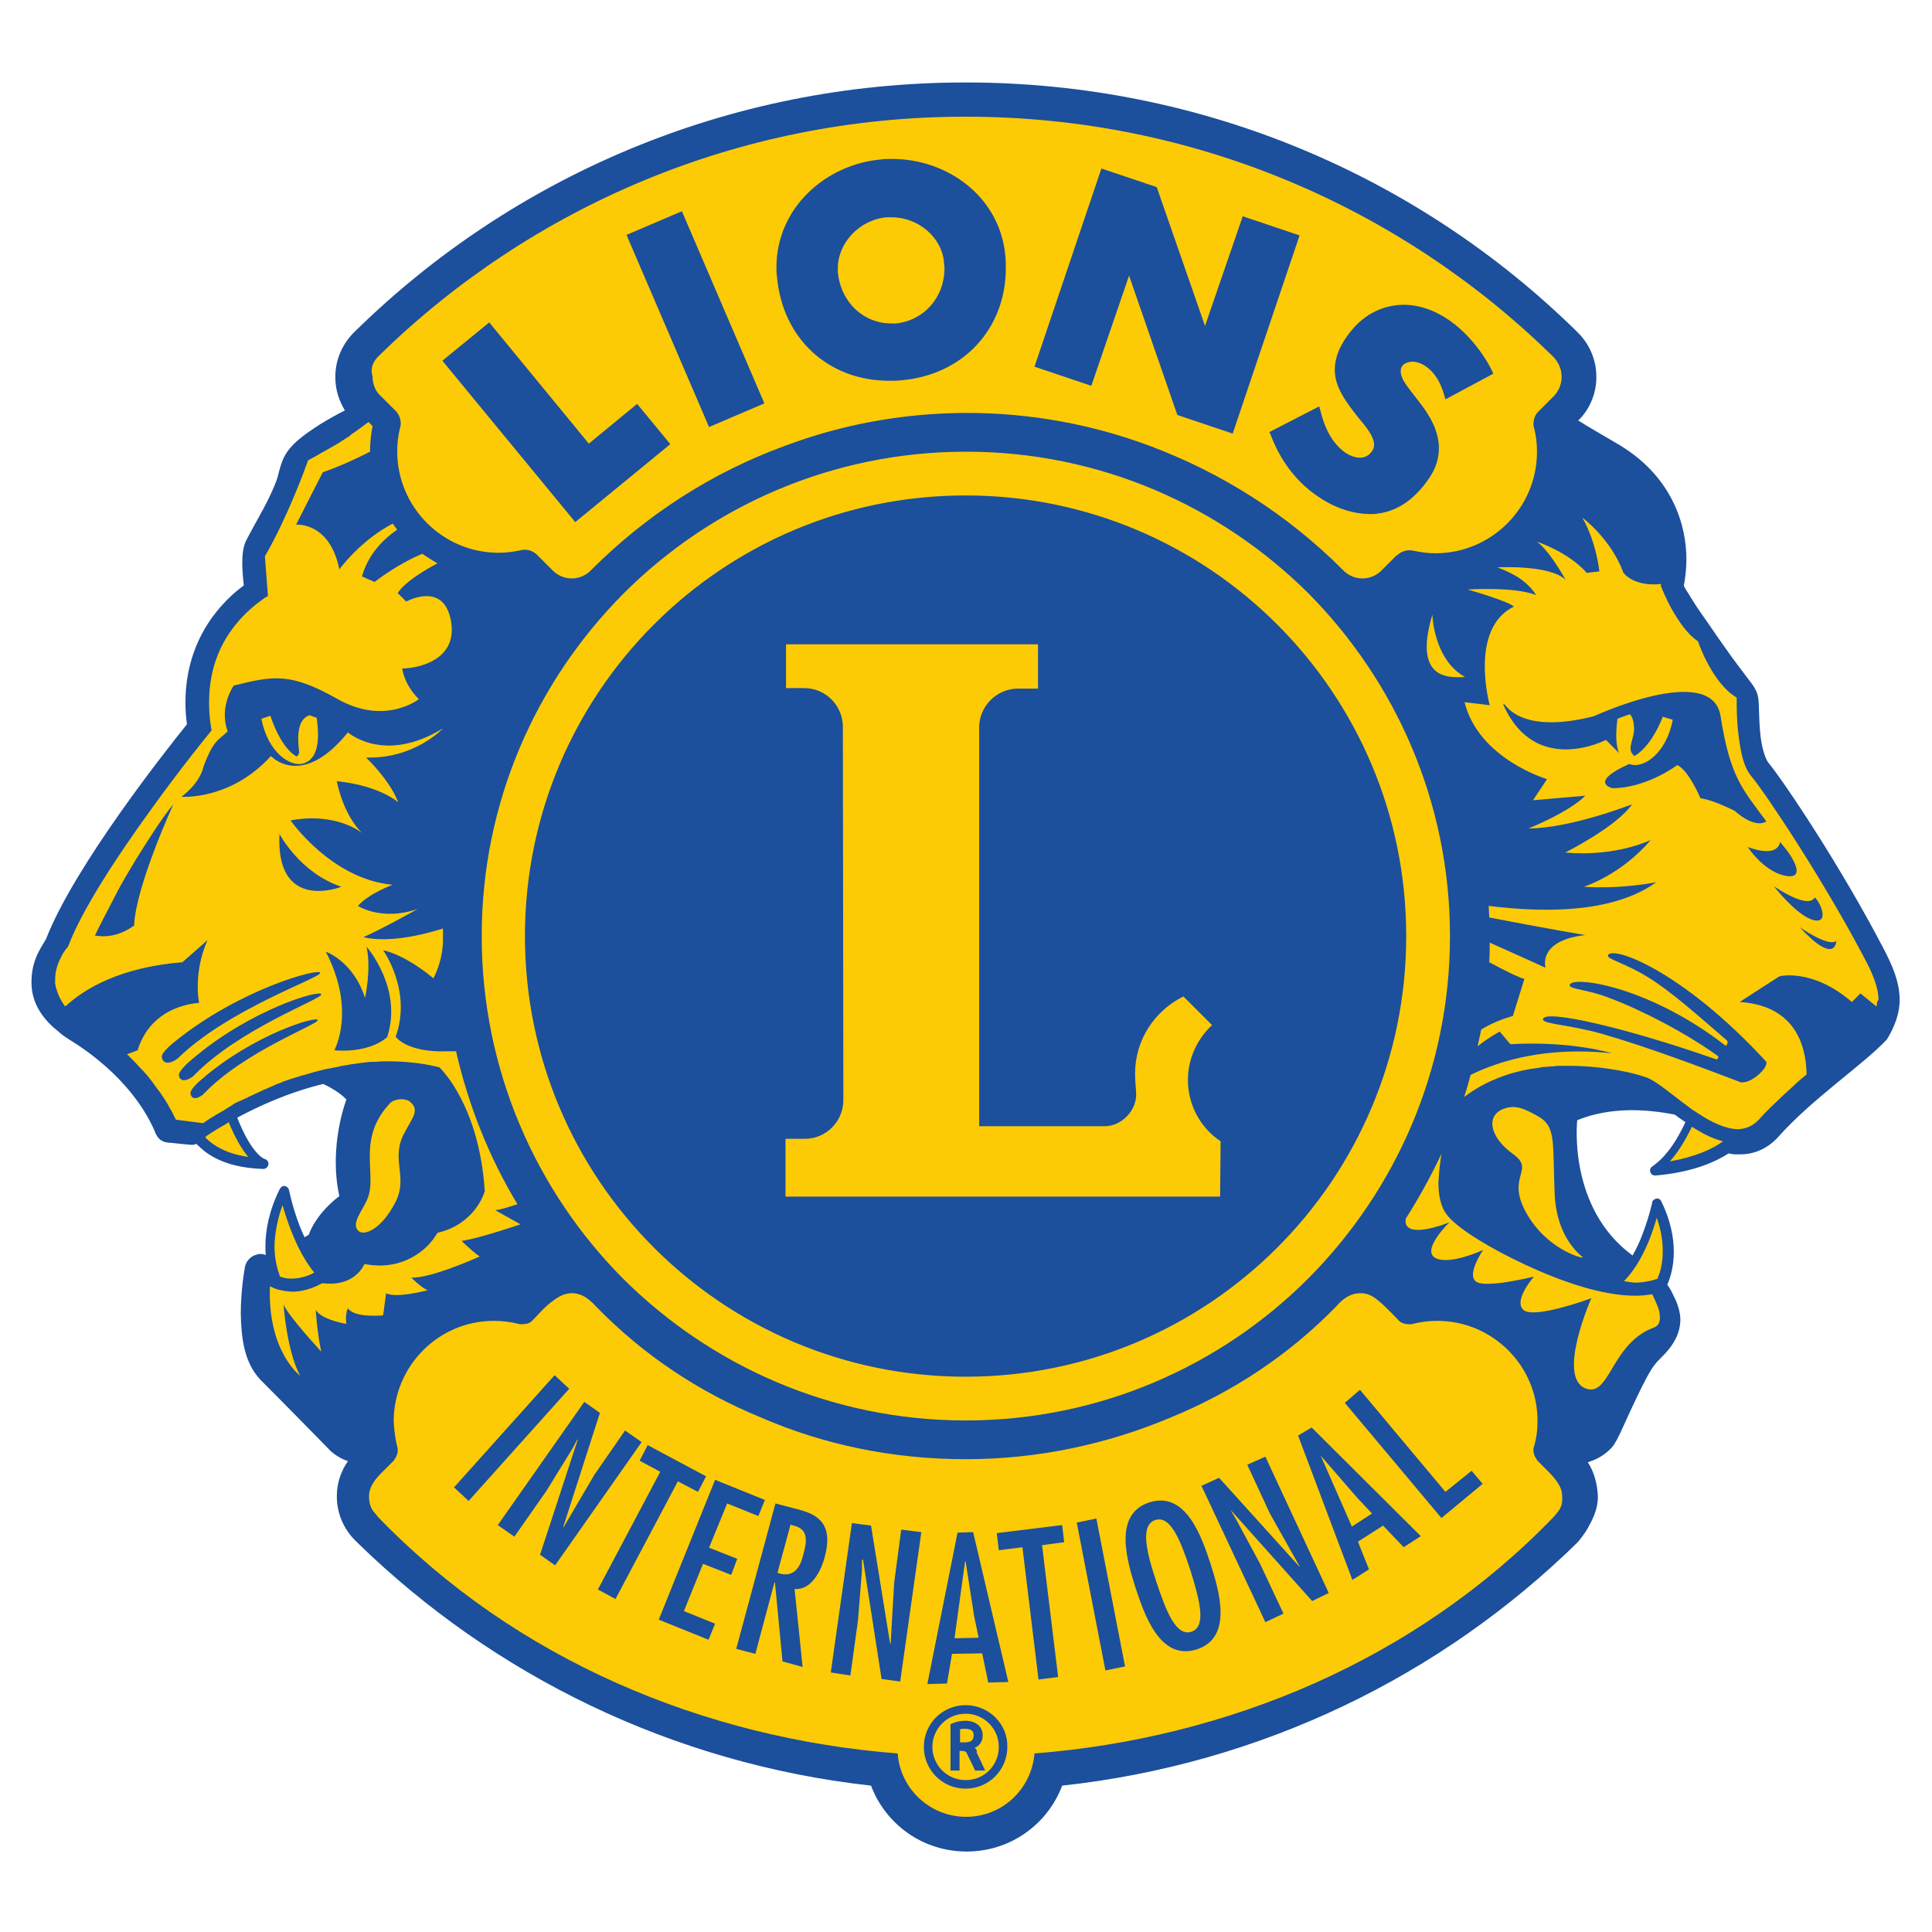 <?xml version="1.0" encoding="utf-8"?>
<!-- Generator: Adobe Illustrator 26.5.0, SVG Export Plug-In . SVG Version: 6.00 Build 0)  -->
<svg version="1.1"
	 id="svg2" xmlns:cc="http://creativecommons.org/ns#" xmlns:dc="http://purl.org/dc/elements/1.1/" xmlns:svg="http://www.w3.org/2000/svg" xmlns:rdf="http://www.w3.org/1999/02/22-rdf-syntax-ns#"
	 xmlns="http://www.w3.org/2000/svg" xmlns:xlink="http://www.w3.org/1999/xlink" x="0px" y="0px" viewBox="0 0 512 512"
	 style="enable-background:new 0 0 512 512;" xml:space="preserve">
<style type="text/css">
	.st0{clip-path:url(#SVGID_00000093178283280876217590000013519750279565995926_);}
	.st1{fill:#FCCB06;}
	.st2{fill:#1C4F9C;}
</style>
<g id="g10" transform="matrix(1.333,0,0,-1.333,0,510.141)">
	<g id="g12">
		<g>
			<defs>
				<rect id="SVGID_1_" x="-61.4" y="-45.9" width="506.8" height="472.9"/>
			</defs>
			<clipPath id="SVGID_00000128476312177517519320000017331146233741246638_">
				<use xlink:href="#SVGID_1_"  style="overflow:visible;"/>
			</clipPath>
			<g id="g14" style="clip-path:url(#SVGID_00000128476312177517519320000017331146233741246638_);">
				<g id="g20" transform="translate(404.224,184.078)">
					<path id="path22" class="st1" d="M-27.5-0.2c0,3-1.1,5.9-2.7,9.1l-0.4,0.8l0,0l0,0l0,0l-0.4,0.8c-8.3,15.7-19.2,32.1-22.4,35.9
						l0,0.1l0,0.1c-0.7,1.2-1.4,3.4-1.7,6c-0.3,2.8-0.2,5.5-0.4,7c-0.2,1.3-0.8,2.1-1.8,3.5c-0.9,1.3-2.1,2.7-3.3,4.4
						c-1.8,2.5-3.6,5.1-5.1,7.3c-0.7,1.1-1.4,2-1.9,2.7c-0.5,0.8-0.8,1.1-0.9,1.3c-0.7,1.2-1.3,2.1-1.6,2.7c0,0.1-0.1,0.2-0.1,0.3
						l-0.1,0.3l0.1,0.3c0.2,1.1,0.5,2.8,0.5,5c0,0.1,0,0.1,0,0.1c0,0,0,0.1,0,0.2c0,6.1-2.5,15.8-13.7,22.2c-2.7,1.6-5.2,3-7.4,4.4
						l-1,0.6l0.8,0.8c2.1,2,3.3,4.9,3.3,7.9c0,0,0,0,0,0.1l0,0v0c0,3.2-1.3,6.1-3.5,8.2l-0.4,0.4c-31,30.2-73.5,49-120.4,49l0,0
						c-0.1,0-0.1,0-0.1,0l-0.1,0h0c-46.9,0-89.5-18.7-120.6-49.1l-0.1-0.1c-2.3-2.2-3.6-5.1-3.6-8.3v-0.1l0-0.2
						c0-2.1,0.7-4.2,1.8-5.9l0.5-0.9l-0.9-0.5c-1.4-0.7-3.2-1.7-4.9-2.8c-2.9-1.9-5.7-3.9-6.8-6.3c-0.9-2.2-0.9-3.1-1.7-5.2
						c-0.7-1.9-2-4.3-3.1-6.4c-1.2-2.2-2.3-4-2.7-5c-0.5-1.2-0.6-2.6-0.6-4c0-1.6,0.2-3.2,0.3-4.3l0.1-0.5l-0.5-0.3
						c-3.5-2.6-11.2-9.7-11.2-22.6c0-1.3,0.1-2.7,0.3-4.2l0-0.4l-0.2-0.3c-4.2-5.2-22.2-28-27.7-42.1c-0.3-0.8-1-1.6-1.6-3
						c-0.6-1.3-1.2-3-1.3-5.2V3.8c0-0.1,0-0.2,0-0.2c0-2.7,0.9-5.5,3.9-8.4l1.1-1l0.2-0.2c0.2-0.1,0.2-0.2,0.5-0.4
						c0.3-0.2,0.7-0.5,1.4-0.9c4.2-2.6,12.9-8.8,17.2-18.5l0,0l0,0c0-0.1,0.1-0.2,0.1-0.3c0.2-0.4,0.2-0.5,0.6-0.9
						c0.4-0.2,0.2-0.1,0.4-0.2c0.4-0.1,0.7-0.1,1.2-0.2c1.4-0.2,3.4-0.3,3.9-0.4l0.2,0c0.2,0,0.4,0.1,0.6,0.2l0.6,0.2l0.4-0.5
						c0.2-0.2,0.3-0.3,0.4-0.5c2-2,5.7-4,12.1-4.2h0c0,0,0.1,0,0.1,0l0,0c0,0,0,0.1,0,0.1l-1,0.6c-1.1,0.9-3,3-5,8.2l-0.3,0.8
						l0.7,0.4c4.2,2.3,10.3,5,17.3,6.8l0.3,0.1l0.3-0.1c1.9-1,3.8-2,4.9-3.4l0.4-0.4l-0.2-0.5c0,0-0.5-1.3-1-3.4
						c-0.5-2.2-1-5.2-1-8.6c0-2.1,0.2-4.3,0.7-6.6l0.1-0.6l-0.5-0.4c0,0-0.2-0.2-0.7-0.5c-0.4-0.3-1-0.8-1.6-1.5
						c-1.3-1.3-2.7-3.1-3.5-5.2l-0.1-0.3l-0.3-0.2c-0.3-0.2-0.6-0.3-0.8-0.5l-0.9-0.5l-0.4,0.9c-0.4,0.8-0.7,1.6-1,2.4
						c-1.2,3.1-1.9,5.8-2.1,6.8l0,0l-0.1,0.4c0,0,0,0-0.1,0c0,0,0,0,0,0c-2.1-4.3-2.8-8-2.8-11v0c0-0.6,0-1.1,0.1-1.6l0.1-1.5
						l-1.4,0.5c-0.2,0.1-0.5,0.1-0.7,0.1h0c-0.1,0-0.3,0-0.5,0c-0.7-0.1-1.2-0.7-1.4-1.1c-0.3-0.5-0.3-0.7-0.3-0.8l0,0l0,0l0,0l0,0
						c0,0,0,0,0,0c0,0,0-0.1,0-0.1c0-0.1-0.1-0.3-0.1-0.5c-0.1-0.5-0.2-1.1-0.3-1.9c-0.2-1.6-0.4-3.9-0.4-6.2
						c0.1-4.3,0.5-9.2,3.6-12.5c4.8-4.8,13.3-13.6,13.9-14.1l0,0l0.1-0.1c0.1-0.1,1.2-1.1,3.2-1.9l1.1-0.4l-0.7-1
						c-1.3-1.8-2-4.1-2-6.4c0-0.1,0,0,0,0h0l0-0.1c0-3.2,1.3-6.1,3.5-8.2l0.4-0.4c26.7-26.1,62.1-43.6,101.4-47.9l0.6-0.1l0.2-0.5
						c2.8-7.3,9.8-12.5,18.1-12.5c8.3,0,15.3,5.2,18.1,12.5l0.2,0.5l0.6,0.1c39.5,4.2,75.1,21.8,102,48.1l0.1,0.1c0,0,0.9,1,1.8,2.6
						c0.9,1.6,1.8,3.5,1.9,5.7c0,0.1,0,0.1,0,0.1c0,2.3-0.7,4.5-1.9,6.3l-0.7,1L-89-91c2.2,0.7,3.7,1.9,4.5,2.9
						c0.3,0.3,0.4,0.6,0.7,1.1c0.9,1.7,2.2,4.8,3.6,7.9c1.4,3.1,3,6.1,4,7.3c1.2,1.6,4.7,4,4.8,8.1c0,0.2,0,0.3,0,0.4
						c-0.1,1.6-0.8,3.2-1.4,4.5c-0.3,0.6-0.6,1.2-0.8,1.6c-0.1,0.1-0.1,0.2-0.2,0.3l-0.2,0.4l0.2,0.4c0.5,1.3,1.2,3.3,1.2,6.1l0,0
						c0,2.7-0.6,5.9-2.4,9.7c0,0,0,0,0,0l0,0c0,0,0,0,0,0l0,0c0,0,0,0,0,0c0,0,0-0.1,0-0.1c0-0.1,0-0.2-0.1-0.4
						c-0.1-0.3-0.2-0.8-0.3-1.4c-0.3-1.2-0.8-2.7-1.4-4.4c-0.5-1.4-1.2-3-2-4.4l-0.5-0.9l-0.8,0.6C-90.8-43.9-91.9-31.6-92-26.3
						c0,1.6,0.1,2.6,0.1,2.6l0.1,0.6l0.5,0.2c3.8,1.5,7.6,2.1,11.3,2.1c3.1,0,6-0.4,8.6-0.9l0.2,0L-71-22c0.4-0.3,0.9-0.7,1.3-1
						c0.2-0.2,0.5-0.3,0.7-0.5l0.6-0.4l-0.3-0.7c-1.4-2.9-2.7-4.9-3.8-6.3c-0.9-1.1-1.7-1.8-2.3-2.2c-0.3-0.2-0.5-0.3-0.7-0.4
						c-0.1,0-0.1-0.1-0.2-0.1l-0.1,0c0,0,0,0,0,0h-0.1l0.1,0c0,0,0,0,0.1,0c0,0,0,0,0,0c6.6,0.6,11.1,2.3,14,4.3l0.3,0.2l0.4-0.1
						c0.4-0.1,0.8-0.2,1.2-0.2c0.3,0,0.5,0,0.8,0c0.1,0,0.1,0,0.1,0l0,0c2.4,0,4.9,1,6.8,3.1c6.8,7.7,17.4,14.8,21.7,19.5
						c1.6,1.7,2.4,3.7,2.6,5.8h0L-27.5-0.2z"/>
				</g>
				<g id="g24" transform="translate(147.566,78.603)">
					<path id="path26" class="st2" d="M-8.8,7.5l1.6,3.1l-11.6,6.2l-1.6-3.1l4.1-2.2l-12.4-23.4l3.5-1.9l12.4,23.4L-8.8,7.5z
						 M-2.2-9L-1-5.8l-5.6,2.2L-3,5.2l6.2-2.5l1.3,3.2l-9.9,4l-11.2-27.8l9.9-4l1.3,3.2l-6.2,2.5l3.8,9.4L-2.2-9z M12.1-5.1
						C11.4-8,9.9-9.6,7-8.6l2.6,9.6l0.6-0.2C13.2,0.1,12.9-2.3,12.1-5.1 M11.2,4L6.6,5.2l-7.8-28.9l3.8-1l3.8,14.2l0.1,0L8-26.2
						l4-1.1l-1.6,15.5c3.3-0.3,5.3,3.6,6,6.4C18.4,1.9,14,3.2,11.2,4 M30.2-10.6l-0.7-12l-0.1-0.1L25.6,0.8l-3.8,0.5l-4.2-29.7
						l3.9-0.6l1.5,10.9l0.8,10l0,2L24-5.9l3.7-23.8l3.7-0.5l4.2,29.7L31.6,0L30.2-10.6z M-75,105.7c-2.3,7.3-7.8,9.2-7.8,9.2
						c6.1-11.7,1.7-19.6,1.7-19.6s6.5-0.8,10.5,2.6c3.2,9.7-4.1,18-4.1,18C-73.7,111.4-75,105.7-75,105.7 M-23.3,19.7l-6.1-8.8
						l-6.1-10.4l-0.1,0l7.3,22.7l-3.1,2.2L-48.6,0.9l3.3-2.3l6.3,9l5.3,8.6l0.9,1.7l0.1,0L-40.2-5l3-2.1L-20,17.4L-23.3,19.7z
						 M-37.3,30.7l-20-22.3l2.9-2.7l20,22.3L-37.3,30.7z M172.1,114.1c-0.1-0.7,3.5-1.5,8-4.3c4.4-2.7,9.7-7.4,15.6-12.5
						c0.5-0.4-0.1-1.2-0.2-1.1c-15.7,12.2-31.1,14-31,12c0.1-0.8,3.6-0.8,7.9-2.5c6.4-2.4,15.1-6.9,21.5-11.5
						c0.4-0.3-0.1-0.8-0.3-0.7c-18.2,6.4-34.6,10.1-34.4,7.9c0.1-0.9,5.2-1,11.6-2.8c8.8-2.5,20.2-6.8,27.8-9.7
						c0.2,0.1,1.3-0.3,3.5,1.6c1.8,1.6,1.5,2.5,1.5,2.5C186.6,111.5,172.5,116.3,172.1,114.1 M44.1-42.3h-0.8v2.6
						c0.3,0.1,0.6,0.1,1,0.1c1.3,0,1.7-0.5,1.7-1.3C46-41.9,45.5-42.3,44.1-42.3 M46.2-43.4c0.9,0.4,1.6,1.2,1.6,2.5
						c0,1.7-1.3,2.9-3.5,2.9c-0.9,0-1.8-0.2-2.7-0.6l-0.2-0.1v-9.2h1.8v3.9l0.5,0c0.6,0,0.9-0.2,1.1-0.8l1.5-3.1h2l-1.7,3.6
						C46.7-43.9,46.5-43.6,46.2-43.4 M66.5,1.4L72.2-28l3.9,0.8L70.4,2.2L66.5,1.4z M115,14.7l7.2-8.3l3-3.2l-4-2.6L115,14.7
						L115,14.7z M110.5,18.7l10.8-28.7l3.3,2.1l-2.2,5.5l5,3.2l4.1-4.3l3.4,2.2l-21.7,21.6L110.5,18.7z M-92,138.3
						c-0.8-15.7,12.3-10.5,12.3-10.5C-88,130.6-92,138.3-92,138.3 M89.3-20.3c-3-1-5,3.9-7,10c-2,6-3.2,11.2-0.2,12.2
						c3,1,5-3.9,7-10C91-14.2,92.3-19.3,89.3-20.3 M80.9,5.4c-7.3-2.4-4.3-11.9-2.7-17c1.7-5.1,4.8-14.6,12.2-12.2
						c7.3,2.4,4.3,11.9,2.7,17C91.4-1.7,88.3,7.8,80.9,5.4 M44.4-49.8c-3.6,0-6.6,2.9-6.6,6.6c0,3.6,2.9,6.6,6.6,6.6
						c3.6,0,6.6-2.9,6.6-6.6C51-46.9,48.1-49.8,44.4-49.8 M44.4-34.9c-4.6,0-8.3-3.7-8.3-8.3c0-4.6,3.7-8.3,8.3-8.3
						c4.6,0,8.3,3.7,8.3,8.3C52.8-38.6,49-34.9,44.4-34.9 M63.6,0.9L50.6-0.7L51-4.1l4.7,0.6l3.2-26.3l3.9,0.5L59.6-3.1L64-2.5
						L63.6,0.9z M47-21.5l-4.8-0.1l2.1,15.3l0.1,0l1.7-10.9L47-21.5z M42.8-0.6l-6-30.1l3.9,0.1l1,5.9l6,0.1l1.2-5.8l4,0.1l-7,29.8
						L42.8-0.6z M139.8,7.5l-17,20.3l-3-2.6L139,2.3l8.2,6.8l-2.2,2.6L139.8,7.5z M-109.5,93.4c0,0-2.6-2.1-2.5-3.1
						c0.3-1.8,2.4-0.6,2.9-0.1c9.1,9.4,25.6,15.3,25.4,16.2C-83.7,107.5-97.9,103.4-109.5,93.4 M95,66.2H8.6v11.5h3.9
						c4.2,0,7.6,3.5,7.6,7.7l-0.1,74.2c0,4.2-3.4,7.7-7.7,7.7H8.7v8.7h50.1v-8.8l-4,0c-4.2,0-7.7-3.5-7.7-7.7l0-79.3h25
						c3.4,0,6.5,3.3,6.2,6.8c-0.1,1.1-0.2,2.6-0.2,3.7c0,6.6,3.8,12.4,9.6,15.3l5.7-5.7c-2.9-2.7-4.8-6.6-4.8-10.9
						c0-5.1,2.6-9.6,6.5-12.2L95,66.2z M44.4,205.6c-48.4,0-87.6-39.2-87.6-87.6s39.2-87.6,87.6-87.6c48.4,0,87.6,39.2,87.6,87.6
						S92.8,205.6,44.4,205.6 M225.6,104.6L225.6,104.6c0-0.2-0.1-0.4-0.1-0.6l-3.2,2.6l-1.7-1.7c-7.9,6.8-14.4,5.1-14.4,5.1
						l-7.9-5.1c10.7-0.7,13.2-8.2,13.3-14.4c0,0,0,0,0,0c-0.8-0.7-1.6-1.3-2.3-2c-0.1-0.1-0.2-0.1-0.2-0.2c-0.7-0.6-1.4-1.3-2.2-2
						c-0.1-0.1-0.1-0.1-0.2-0.2c-0.7-0.7-1.4-1.3-2.1-2c-0.1-0.1-0.3-0.3-0.4-0.4c-0.7-0.7-1.4-1.4-2-2.1c-1.3-1.4-2.6-1.9-4.2-2
						c-2.3,0-5.2,1.3-7.9,3.1c-0.6,0.4-1.3,0.8-1.9,1.3c-3.3,2.4-6.1,4.9-8.2,5.8c-2.3,0.9-8.1,2.3-15.1,2.4c-0.4,0-0.9,0-1.3,0
						c-0.2,0-0.4,0-0.6,0c-0.2,0-0.5,0-0.7,0c-0.3,0-0.6,0-0.9-0.1c-0.2,0-0.3,0-0.5,0c-0.3,0-0.7-0.1-1-0.1c-0.1,0-0.2,0-0.3,0
						c-0.4,0-0.8-0.1-1.2-0.2c-0.1,0-0.1,0-0.2,0c-0.4-0.1-0.8-0.1-1.3-0.2c0,0-0.1,0-0.1,0c-4.6-0.8-9.2-2.5-13.3-5.6
						c0.5,1.4,0.9,2.9,1.3,4.4c5.7,2.8,15.1,5.7,28.1,4.3c0,0-8,2.5-20.2,1.8l-2.1,2.5c0,0-2-1-4.4-2.9c0.2,1.1,0.5,2.2,0.7,3.3
						c3,1.9,6.3,2.7,6.3,2.7l2.3,7.4c-0.7,0.1-3.3,1.3-7,3.3c0.1,1.3,0.1,2.6,0.1,3.9c5.1-2.3,9.4-4.2,11.1-5c0,0-1.7,5.4,7.9,6.5
						c0,0-8.9,1.5-19.1,3.5c0,0.8-0.1,1.5-0.1,2.3c12.8-1.6,25.4-1,33.3,4.7c0,0-6.8-1.4-14.4-0.9c0,0,7.4,2.3,13.3,9.3
						c0,0-6.8-3.4-17-2.5c0,0,10.2,5.1,13.3,9.6c0,0-12.2-4.8-20.6-4.8c0,0,7.9,3.1,11.3,6.5l-10.4-0.9l2.8,4.2
						c0,0-13.6,4-16.4,15.3l5-0.6c0,0-4.2,15.2,4.8,19.6c-1.1,1.1-9.2,3.4-9.2,3.4s9.3,0.6,13.6-1.1c0,0-0.8,1.5-2.8,3
						s-4.9,2.5-4.9,2.5s10.5,0.6,13.6-2.5c0,0-3.1,5.7-5.7,7.6c0,0,6.2-2,9.9-6.2l2.5,0.3c0,0-0.6,5.9-3.4,10.7c0,0,5.7-4.2,8.2-11
						c0,0,2-2.8,7.5-2.2l-0.1-0.4l0.2-0.4c0,0,0.8-2.1,2.1-4.4c1.3-2.2,2.9-4.7,5.1-6.2c0.3-0.8,0.9-2.5,2-4.5
						c1.3-2.4,3.1-5.1,5.7-6.7V165c0-1.4,0-4.4,0.4-7.3c0.4-3,0.9-6,2.5-7.9c2.7-3.2,14.2-20.4,22.5-36.2c1.8-3.3,2.8-6.1,2.8-8.3
						C225.6,105,225.6,104.8,225.6,104.6 M184.4,73.2c1.3,1.4,2.8,3.6,4.4,6.9c2-1.3,4.1-2.4,6.2-2.9
						C192.8,75.6,189.4,74.1,184.4,73.2 M167.1,54.1c-0.2-0.2-7.3,1.7-11.3,9c-4,7.3,2,8.3-2.6,11.6c-4.6,3.3-5.5,7.7-1.7,9
						c2,0.7,3.6,0.3,7-1.7c3.3-2,2.6-5.3,3-14.9C161.8,57.4,167.3,54.2,167.1,54.1 M177.5,46.5c1.2,0,2.3,0.1,3.4,0.3
						c0.3-0.6,0.8-1.6,1.3-3c0.8-3.2-0.6-3.5-1.4-3.8c-8.1-3.3-8.4-13.9-13.2-11.9c-5.7,2.3,1.2,17.9,1.2,17.9s-11-4.1-13.4-2.4
						c-2.3,1.8,2,6.7,2,6.7s-9.6-2.4-11.5-1c-2,1.4,1.4,6.3,1.4,6.3s-6.6-3.1-9.5-1.6c-2.9,1.6,2.8,7.1,2.8,7.1s-6.3-2.6-8.2-1
						c-0.5,0.4-0.6,1-0.5,1.7c2.6,4.1,5,8.4,7.1,12.9c0,0,0,0,0-0.1c-0.1-0.4-0.1-0.8-0.2-1.3h0c-0.2-1.4-0.3-2.8-0.4-4.2
						c0-2.6,0.4-5.1,2-6.9c2.3-2.6,8.3-6.3,15.4-9.6C162.9,49.3,171,46.5,177.5,46.5 M181.8,62c0.9-2.5,1.2-4.7,1.2-6.6
						c0-2.2-0.4-4-0.9-5.1c-0.1-0.1-0.1-0.3-0.1-0.4l-0.9-0.3c-1-0.3-2.6-0.5-3.4-0.5c-0.8,0-1.7,0.2-2.4,0.3
						C178.9,53.1,180.9,58.7,181.8,62 M162.2,3.6c-0.2-0.3-0.7-0.9-0.9-1.1c-27.4-28.4-64.8-44-103.2-47
						c-0.6-7.1-6.4-12.6-13.6-12.6c-7.2,0-13.1,5.6-13.6,12.6C-7.6-41.5-45-25.9-72.4,2.5c-0.2,0.2-0.6,0.8-0.9,1.1
						c-0.7,0.9-0.9,1.9-0.9,3.1c0,1.9,1.4,3.5,2.5,4.6c1.1,1.1,2.4,2.4,2.4,2.4s0.5,0.7,0.7,1.3c0.2,0.7,0.1,1.3,0,1.5
						c-0.4,1.6-0.6,3.3-0.7,5c0,11,8.9,20,19.9,20c1.7,0,3.4-0.2,4.9-0.6c0.3-0.1,0.6-0.1,1.5,0c1,0.2,1.3,0.7,1.6,1
						c0.3,0.3,1.7,1.9,3,3C-37,46-35.7,47-33.9,47c2,0,3.4-1.1,4.8-2.6c9.4-9.7,20.6-17.1,32.8-22.1C16.1,16.9,29.9,14,44.4,14
						c14.5,0,28.2,3,40.8,8.3c12.2,5,23.5,12.4,32.9,22.1c1.3,1.5,2.8,2.6,4.8,2.6c1.8,0,2.8-0.8,4.3-2.1c1.5-1.4,2.6-2.6,3-3
						c0.4-0.4,0.5-0.7,1.6-1c0.7-0.1,1.2-0.1,1.5,0c1.6,0.4,3.2,0.6,4.9,0.6c11,0,20-9,19.9-20c0-1.7-0.2-3.4-0.7-5
						c-0.1-0.3-0.2-0.8,0-1.5c0.2-0.6,0.7-1.3,0.7-1.3s1.5-1.5,2.4-2.4c0.9-1,2.5-2.6,2.5-4.6C163.1,5.5,162.9,4.5,162.2,3.6
						 M-86.3,161.8c0,0,0.1,0,0.3,0.1c0.6-0.2,1-0.4,1.4-0.5c0.8-5.7-0.3-8.4-2.7-9.1c-2.6-0.7-7,2.2-8.3,8.9
						c0.6,0.2,1.2,0.4,1.8,0.6c0.8-2.6,2.7-6.7,5.2-8.1c0,0,0.5,0.3,0.5,0.9C-88.3,156.5-88.8,160.7-86.3,161.8 M-70,84.8
						c0.9,0.9,3,1,3.9,0.3c2.1-1.7,0.5-3.2-1.1-6.3C-70,73.6-66.3,70.1-69,65c-2.7-5.2-6-6.6-7.2-5.7c-1.8,1.4,0.8,4.2,1.7,6.5
						C-72.5,70.6-76.8,77.6-70,84.8 M-78.4,44c0,0-0.6-1.1-0.3-3.1c0,0-5,0.8-6.1,2.8c0,0,0.3-4.7,1.1-8.3c0,0-6.7,7.2-7.5,9.4
						c0,0,0.6-9.2,3.3-14.2c0,0-6.5,4.8-6,17.8c0,0,0,0,0,0c0.7-0.4,1.5-0.7,2.2-0.8c0,0,0,0,0,0c0.3-0.1,0.7-0.1,1-0.2
						c0.1,0,0.1,0,0.2,0c0.3,0,0.6-0.1,1-0.1c2.8,0,5.1,1.2,6,1.7c0.6-0.1,1.1-0.1,1.6-0.1c2.9,0,4.8,1.2,5.9,2.5
						c0.4,0.5,0.7,1,0.9,1.4c1.1-0.2,2.1-0.3,3-0.3c4.2,0,7.2,1.8,9.1,3.5c1.2,1.1,2,2.3,2.4,3c7.4,1.7,9.3,7.9,9.3,8l0.1,0.2l0,0.2
						c-1.1,16.8-8.6,24-8.7,24.2l-0.3,0.3l-0.4,0.1c-3.3,0.8-6.7,1.1-9.9,1.1c-0.8,0-1.5,0-2.3-0.1c-0.2,0-0.4,0-0.6,0
						c-0.7,0-1.5-0.1-2.2-0.2c0,0,0,0,0,0c-0.7-0.1-1.5-0.2-2.2-0.3c-0.2,0-0.4-0.1-0.5-0.1c-0.7-0.1-1.4-0.2-2.1-0.4c0,0,0,0,0,0
						c-0.7-0.1-1.4-0.3-2.1-0.4c-0.2,0-0.4-0.1-0.5-0.1c-0.7-0.2-1.3-0.3-2-0.5c0,0,0,0,0,0c-0.7-0.2-1.3-0.4-2-0.6
						c-0.2,0-0.3-0.1-0.5-0.1c-0.6-0.2-1.2-0.4-1.9-0.6c0,0,0,0,0,0c-0.6-0.2-1.2-0.4-1.8-0.6c-0.2-0.1-0.3-0.1-0.4-0.2
						c-0.6-0.2-1.2-0.4-1.7-0.7c0,0,0,0,0,0c-0.6-0.2-1.1-0.5-1.7-0.7c-0.1-0.1-0.3-0.1-0.4-0.2c-0.5-0.2-1-0.5-1.5-0.7c0,0,0,0,0,0
						c-0.5-0.2-1-0.5-1.5-0.7c-0.1-0.1-0.2-0.1-0.4-0.2c-0.4-0.2-0.9-0.4-1.3-0.6c0,0,0,0-0.1,0c-0.4-0.2-0.8-0.4-1.2-0.7
						c-0.1-0.1-0.2-0.1-0.3-0.2c-0.3-0.2-0.7-0.4-1-0.6c0,0-0.1,0-0.1-0.1c-2.2-1.2-3.7-2.2-4.4-2.7l-5.4,0.7
						c-0.3,0.6-0.6,1.2-0.9,1.8c-0.1,0.1-0.1,0.2-0.2,0.3c-0.3,0.6-0.6,1.1-0.9,1.6c-0.1,0.1-0.1,0.2-0.2,0.3c-0.3,0.5-0.7,1-1,1.5
						c0,0,0,0.1-0.1,0.1c-0.4,0.5-0.7,1-1.1,1.5c-0.1,0.1-0.1,0.2-0.2,0.3c-0.4,0.5-0.8,1-1.1,1.4c0,0.1-0.1,0.1-0.1,0.1
						c-0.4,0.5-0.8,0.9-1.2,1.3c0,0,0,0.1-0.1,0.1c-0.4,0.4-0.8,0.9-1.2,1.3l-0.2,0.2c-0.4,0.4-0.8,0.8-1.2,1.2c0,0,0,0,0,0l2.1,0.8
						c2.8,9.2,12.2,9.4,12.2,9.4c-1.1,6.9,1.7,12.5,1.7,12.5l-5-4.4c-12.3-1-19.4-5.2-23.3-8.8l0,0c-0.9,1.2-1.4,2.3-1.7,3.3
						c0,0.1,0,0.2-0.1,0.3c0,0.1-0.1,0.3-0.1,0.4c0,0.1,0,0.3-0.1,0.4c0,0.1,0,0.2,0,0.3c0,0.2,0,0.5,0,0.7c0,1.8,0.6,3.3,1.2,4.5
						c0.3,0.6,0.6,1,0.8,1.3c0.2,0.3,0.3,0.4,0.3,0.4l0.2,0.2l0.1,0.2c2.8,7.4,9.9,18.1,16.2,26.8c6.3,8.8,11.9,15.6,11.9,15.6
						l0.4,0.5l-0.1,0.6c-0.3,1.8-0.4,3.4-0.4,5c0,7.4,2.8,12.5,5.6,15.8c1.4,1.7,2.8,2.9,3.8,3.7c0.5,0.4,1,0.7,1.2,0.9
						c0.3,0.2,0.4,0.3,0.4,0.3l0.7,0.4l-0.6,7.9c4.4,7.6,7.8,16.9,8.6,19.1c0.8,0.4,1.5,0.8,2.2,1.2c0.2,0.1,0.4,0.3,0.7,0.4
						c0.5,0.3,0.9,0.5,1.4,0.8c0.2,0.1,0.5,0.3,0.7,0.4c0.4,0.2,0.8,0.5,1.2,0.7c0.2,0.1,0.4,0.3,0.6,0.4c0.4,0.2,0.7,0.5,1.1,0.7
						c0.2,0.1,0.4,0.2,0.5,0.4c0.4,0.3,0.7,0.5,1,0.7c0.1,0.1,0.3,0.2,0.4,0.3c0.9,0.6,1.6,1.2,2.2,1.6l0.8-0.8
						c-0.3-1.6-0.5-3.3-0.5-5c0,0,0,0,0-0.1c-2.9-1.5-6-2.9-9.4-4.1l-5.3-10.4c0,0,6.7,0.6,8.6-8.9c0,0,4.1,5.7,10.6,9.1
						c0.3-0.4,0.6-0.8,0.9-1.2c-2.9-2-5.8-5-7-9.3l2.5-1.1c0,0,4.4,3.5,9.5,5.6c1-0.7,2-1.3,3-1.9c-3.2-1.7-6.6-3.9-7.9-5.9l1.7-1.7
						c0,0,7.5,4.2,8.9-3.9c1.4-8.1-7.2-9.4-9.7-9.4c0,0,0.3-3.1,3.3-6.1c0,0-6.7-5.3-16.1,0c-9.4,5.3-12.7,4.7-20.7,2.7
						c0,0-3-4.2-1.2-9.1c-1.8-1.8-2.8-1.6-4.8-7c-0.8-3.5-4.4-6-4.4-6s9.7-0.8,17.8,8.1c0,0,6.1-6.7,15.3,4.7c0,0,7.2-6.4,18.9,0.8
						c0,0-5.6-6.1-15.3-5.8c0,0,4.7-4.4,6.4-8.9c0,0-3.6,3.3-12.2,4.2c0,0,1.1-6.4,5-10.3c0,0-5,4.2-14.2,2.5
						c0,0,8.1-11.7,20.3-12.8c0,0-4.7-1.7-6.9-4.2c0,0,4.7-3.1,11.9-0.6c0,0-7.5-4.2-10.8-5.6c0,0,5-1.7,15.8,1.7c0-0.5,0-1,0-1.5
						c0-0.4,0-0.9,0-1.3c-0.1-2-0.6-4.6-1.9-7.1c0,0-5,4.4-10,5.6c0,0,5.8-8.1,2.5-17.2c0,0,2.1-3.2,10.3-2.9c0.6,0,1.2,0,1.7,0
						c2.5-10.9,6.6-21.1,12.2-30.4c-1.8-0.6-3.4-1.1-4.4-1.2l5-2.8c0,0-8.1-2.8-11.7-3.3c0,0,1.9-1.9,3.6-3.1c0,0-9.7-4.4-13.6-4.2
						c0,0,2.2-2.2,3.3-2.5c0,0-6.4-1.7-8.3-0.6l-0.6-4.4C-71.5,42.6-77,42-78.4,44 M-91.4,64.5c1-3.4,2.9-9.2,6.3-13.4
						c-0.8-0.5-2.6-1.2-4.5-1.2c-0.8,0-1.5,0.1-2.3,0.4c-0.5,1.4-1.1,3.4-1.1,6.2C-92.9,58.8-92.5,61.5-91.4,64.5 M-98.2,74.1
						c-4.3,0.6-6.8,2.2-8.3,3.6c-0.1,0.1-0.1,0.2-0.3,0.3l0.5,0.4c0,0,1,0.7,2.9,1.8c0.4,0.2,0.9,0.5,1.3,0.8
						C-100.7,77.6-99.4,75.5-98.2,74.1 M140.7,118c0-26.6-10.8-50.6-28.2-68.1C95.1,32.5,71,21.7,44.4,21.7
						c-26.6,0-50.6,10.8-68.1,28.2C-41,67.3-51.8,91.4-51.8,118c0,26.6,10.8,50.6,28.2,68.1c17.4,17.4,41.5,28.2,68.1,28.2
						c26.6,0,50.6-10.8,68.1-28.2C129.9,168.6,140.7,144.6,140.7,118 M137.2,181.9c0,0,0.2-8.9,6.5-12.4
						C141.4,169.5,133.1,168.2,137.2,181.9 M-72.4,233.2l0.3,0.3c30,29.3,71.1,47.4,116.4,47.4h0.2c45.3,0,86.4-18.1,116.4-47.4
						l0.3-0.3c1-1,1.7-2.4,1.7-4c0-1.5-0.6-2.9-1.6-3.9l-3.1-3.1c-0.6-0.6-0.9-1.5-0.9-2.4c0-0.3,0-0.5,0.1-0.7l0,0
						c0.4-1.5,0.6-3.1,0.6-4.8c0-11.2-9.1-20.2-20.2-20.2c-1.5,0-2.9,0.2-4.3,0.5l0,0l-0.1,0c-0.3,0.1-0.5,0.1-0.8,0.1
						c-0.9,0-1.8-0.4-2.4-1l-0.1,0l-2.8-2.8c-1-1.1-2.4-1.8-4-1.8c-1.6,0-3,0.7-4,1.8c-10.8,10.8-23.9,19.2-38.4,24.6
						c-11.3,4.2-23.5,6.5-36.2,6.5c-12.7,0-24.9-2.3-36.1-6.5c-14.6-5.3-27.7-13.8-38.5-24.6c-1-1.1-2.4-1.8-4-1.8
						c-1.6,0-3,0.7-4,1.8l-2.8,2.8l-0.1,0.1c-0.6,0.6-1.5,1-2.4,1c-0.3,0-0.6,0-0.8-0.1l-0.1,0l0,0c-1.4-0.3-2.8-0.5-4.3-0.5
						c-11.2,0-20.2,9.1-20.2,20.2c0,1.6,0.2,3.2,0.6,4.8l0,0c0.1,0.2,0.1,0.5,0.1,0.7c0,0.9-0.3,1.7-0.9,2.4l-3.1,3.1
						c-1.1,1-1.6,2.4-1.6,3.9C-74,230.8-73.4,232.2-72.4,233.2 M230.1,105.3c0,3.5-1.4,6.8-3.3,10.4l0,0l0,0l0,0l0,0
						c-8.4,16.1-19.6,32.9-22.9,36.9c-0.6,0.9-1.3,3.2-1.5,5.6c-0.3,2.7-0.2,5.4-0.4,7c-0.2,1.6-1,2.6-2,3.9c-1,1.3-2.1,2.8-3.3,4.4
						c-1.8,2.5-3.6,5.1-5.1,7.3c-1.5,2.1-2.6,3.8-2.7,4c-0.7,1.2-1.4,2.2-1.6,2.6c0,0.1-0.1,0.2-0.1,0.3c0.2,1.1,0.5,2.9,0.5,5.2
						c0,0.1,0,0.1,0,0.1c0,6.3-2.5,16.5-14.1,23.1c-2.7,1.6-5.2,3-7.4,4.4c2.3,2.2,3.6,5.4,3.6,8.6c0,0,0,0,0,0l0,0.1v0
						c0,3.4-1.4,6.6-3.8,8.9l-0.4,0.4c-31.1,30.4-73.9,49.2-121.1,49.2h0c0,0,0,0-0.1,0h0c0,0,0,0-0.1,0c-47.2,0-90-18.8-121.2-49.4
						l-0.1-0.1c-2.4-2.3-3.9-5.5-3.9-9l0,0c0,0,0,0,0-0.1c0,0,0,0,0,0c0-2.4,0.7-4.6,1.9-6.6c-1.4-0.7-3.2-1.7-5-2.8
						c-2.9-1.9-5.9-3.9-7.2-6.7c-1-2.3-0.9-3.4-1.7-5.2c-0.7-1.8-1.9-4.2-3.1-6.3c-1.2-2.2-2.2-4-2.7-5c-0.6-1.4-0.7-2.9-0.7-4.4
						c0-1.7,0.2-3.3,0.3-4.4c-3.7-2.7-11.6-10-11.6-23.3c0-1.4,0.1-2.8,0.3-4.3c-4.2-5.2-22.2-28-27.9-42.4c-0.3-1-2.9-3.7-3-8.4
						v-0.1c-0.1-3,0.9-6.2,4.3-9.3l1.2-1l0.2-0.2c0.1-0.1,0.6-0.5,2-1.4c4.1-2.5,12.7-8.7,16.8-18.1c0-0.1,0.1-0.3,0.2-0.5
						c0.2-0.3,0.3-0.7,0.9-1.2c0.5-0.3,0.6-0.3,0.7-0.4c0.5-0.1,0.9-0.2,1.4-0.2c1.6-0.2,4-0.4,4-0.4l0.3,0c0.3,0,0.6,0.1,0.8,0.2
						c0.1-0.2,0.3-0.3,0.5-0.5c2.2-2.2,6.1-4.3,12.8-4.5h0c0.5,0,0.9,0.4,1,0.9c0.1,0.5-0.3,1-0.8,1.1l0,0c-0.3,0.1-2.7,1.3-5.4,8.2
						c4.1,2.2,10.1,5,17.1,6.7c1.9-0.9,3.6-2,4.6-3.1c0,0-3.6-9.2-1.4-19.2c0,0-4.4-3.1-6.1-7.7c-0.3-0.2-0.6-0.3-0.8-0.5
						c-0.4,0.8-0.7,1.6-1,2.3c-1.5,3.9-2.1,7.1-2.1,7.1c-0.1,0.4-0.4,0.7-0.8,0.8c-0.4,0.1-0.8-0.2-1-0.5c-2.2-4.4-2.9-8.3-2.9-11.5
						c0-0.6,0-1.2,0.1-1.7c-0.3,0.1-0.7,0.2-1.1,0.2c-0.2,0-0.4,0-0.6-0.1c-1.1-0.2-1.8-1-2.1-1.5c-0.3-0.6-0.4-1-0.4-1.1l0-0.1
						c0,0-0.8-4.2-0.8-9.1c0.1-4.3,0.5-9.5,3.9-13.1c5-5,13.9-14.1,13.9-14.1l0.1-0.1c0.1-0.1,1.4-1.3,3.4-2c-1.4-2-2.2-4.4-2.2-6.9
						c0,0,0,0,0-0.1v0c0-3.4,1.4-6.6,3.8-8.9l0.4-0.4c26.9-26.2,62.4-43.8,102-48.2c2.9-7.7,10.3-13.1,19-13.1
						c8.7,0,16.1,5.4,19,13.1c39.7,4.3,75.5,21.9,102.5,48.4l0.1,0.1c0,0.1,1,1.1,1.9,2.7c0.9,1.6,2,3.7,2,6.2c0,0.1,0,0.1,0,0.1
						c-0.1,2.4-0.7,4.8-2,6.8c2.4,0.7,4,2,5,3.2c0.3,0.4,0.5,0.8,0.8,1.3c0.9,1.7,2.2,4.8,3.7,7.9c1.4,3,3,6.1,3.9,7.1
						c0.9,1.3,4.9,4,5,8.7c0,0.2,0,0.3,0,0.4c-0.1,1.8-0.8,3.5-1.5,4.8c-0.3,0.7-0.6,1.2-0.9,1.6c-0.1,0.1-0.1,0.2-0.2,0.3
						c0.6,1.3,1.3,3.6,1.3,6.5c0,2.8-0.6,6.2-2.5,10.1c-0.2,0.4-0.6,0.6-1,0.5c-0.4-0.1-0.8-0.4-0.8-0.8c0,0-0.6-2.8-1.9-6.2
						c-0.5-1.4-1.2-2.9-2-4.3c-13,9.5-11,26.9-11,26.9c6.7,2.7,13.8,2.2,19.4,1.1c0.4-0.3,0.9-0.7,1.4-1c0.2-0.2,0.5-0.3,0.7-0.5
						c-1.3-2.8-2.6-4.8-3.7-6.1c-0.9-1.1-1.6-1.7-2.1-2.1c-0.2-0.2-0.4-0.3-0.5-0.4c-0.1,0-0.1,0-0.1-0.1h0
						c-0.5-0.2-0.7-0.7-0.6-1.1c0.1-0.5,0.5-0.8,1-0.8c0,0,0.1,0,0.1,0c6.8,0.6,11.4,2.4,14.5,4.4c0.4-0.1,0.9-0.2,1.3-0.2
						c0.3,0,0.6,0,0.9,0c0.1,0,0.1,0,0.1,0c2.7,0,5.4,1.1,7.5,3.4c6.7,7.6,17.2,14.6,21.7,19.5C229.1,100,230.1,102.6,230.1,105.3
						L230.1,105.3L230.1,105.3L230.1,105.3z M210.2,119.8c7.2-7.8,7.3-2.8,7.3-2.8C215.8,115.8,210.2,119.8,210.2,119.8
						 M-33.2,200.3l18.9,15.5l-6.6,8l-9.6-7.9L-50.3,240l-9.3-7.6l0.3-0.4L-33.2,200.3z M105,217.8c1.8-4.9,4.9-9.3,9.3-12.3
						c3-2.1,6.7-3.6,10.6-3.6c0.5,0,1,0,1.4,0.1c4.5,0.5,7.8,3.5,10.1,6.8c1.5,2.1,2.1,4.2,2.1,6.2c0,3.3-1.7,6.4-4,9.3l-1.7,2.2
						c-0.6,0.8-1.3,1.7-1.6,2.5c-0.2,0.5-0.3,0.9-0.3,1.3c0,1.2,0.9,1.8,2.3,1.9c0.8,0,1.7-0.3,2.5-0.8c2.1-1.4,3.2-3.5,3.9-6
						l0.2-0.7l9.5,5.1l-0.2,0.5c-1.9,3.9-5.2,7.9-8.8,10.3h0c-2.8,1.9-5.8,2.9-8.8,2.9c-4.3,0-8.4-2.1-11.3-6.3
						c-1.7-2.4-2.4-4.6-2.4-6.6c0-3.5,2.2-6.4,4.9-9.8c1.1-1.3,3-3.5,2.9-5.2c0-0.4-0.1-0.8-0.4-1.2c-0.6-0.9-1.5-1.3-2.4-1.3
						c-0.9,0-2,0.4-2.9,1c-2.8,2-4.2,5.2-5,8.5l-0.2,0.7l-9.9-5.1L105,217.8z M28.7,260.9c0.3,0,0.7,0,1,0h0c5.4,0,10-4.1,10.4-8.9
						h0c0-0.4,0.1-0.8,0.1-1.2c0-5.9-4.1-10.4-9.6-11c-0.3,0-0.7,0-1,0c-5.4,0-10,4.1-10.6,10.2c0,0.3,0,0.5,0,0.8
						C19,255.7,23.2,260.4,28.7,260.9 M29.2,228.4L29.2,228.4c0.9,0,1.7,0,2.5,0.1c12.3,1.1,20.7,10.3,20.7,22.3
						c0,0.8,0,1.6-0.1,2.5c-1.1,11.7-11.5,19.2-22.5,19.2c-0.7,0-1.5,0-2.2-0.1c-11.2-1-20.8-9.8-20.8-21.4c0-0.6,0-1.3,0.1-1.9
						C8,236.7,17.2,228.4,29.2,228.4 M76.9,249.3l9.6-27.7l11-3.7l13.3,39.4l-11.3,3.8L92,239.3l-9.6,27.6l-11,3.7l-13.3-39.4
						l11.3-3.8L76.9,249.3z M-6.6,219.2l11,4.7l-16.4,38.2l-11-4.7l0.2-0.5L-6.6,219.2z M-107.5,89.5c0,0-2.3-1.9-2.2-2.8
						c0.3-1.7,2.1-0.6,2.6-0.1c8.1,8.5,22.8,13.8,22.7,14.7C-84.5,102.2-97.1,98.5-107.5,89.5 M-120.5,133.3
						c-1.4-2.4-2.7-4.4-3.9-6.8c0,0,0,0,0,0c-1.3-2.5-3.4-6.5-4.3-8.4c2.4-0.4,5,0,7.8,2c0.3,7.8,7.8,24.1,7.8,24.1
						C-115.3,141.6-118.5,136.5-120.5,133.3C-120.5,133.3-120.5,133.3-120.5,133.3 M100.4,12.9l4.5-9.7l5.9-10.5l0-0.1l-16,17.7
						l-3.5-1.6l12.7-27.1l3.6,1.7l-4.7,10L98.2,2l-1,1.7l0,0.1l16.1-18l3.3,1.6L104,14.5L100.4,12.9z M-83.9,110.7
						c-0.2,1-15.9-3.2-28.8-13.6c0,0-2.9-2.2-2.7-3.2c0.4-2,2.7-0.7,3.3-0.1C-102,103.6-83.7,109.7-83.9,110.7 M203.6,140.8
						c-4.8,6.5-7.2,8.8-9.1,20.9c-1.7,10.9-25.2,0-25.2,0c-11.6-2.9-16,0.1-17.7,2.3c0,0-0.5,0.4-0.2-0.2
						c6.4-14.1,20.3-6.8,20.3-6.8l2.6-2.6c-0.6,1.5-0.7,3.7-0.3,6.8c0.5,0.2,1.5,0.6,2.5,0.9c0.6-0.8,0.7-1.4,0.8-2.7
						c0.1-1.3-0.7-3-0.7-4.1c0-1,0.8-1.5,0.8-1.5c2.7,1.6,4.7,5.4,5.6,7.8c0.7-0.2,1.4-0.4,2-0.6c-1.3-6.7-5.7-9.6-8.3-8.9
						c-0.1,0-0.2,0.1-0.4,0.1c-8.2-3.7-3.3-4.8-3.3-4.8c6.8,0,12.9,4.6,12.9,4.6c2.3-1.1,4.6-6.6,4.6-6.6c2.5-0.3,6.8-2.5,6.8-2.5
						C201.6,139.1,203.6,140.8,203.6,140.8 M206.3,136.7c0,0-0.1-3.3-6.4-1c0,0,3.1-4.8,7.4-5.7C211.8,129.1,208.8,134,206.3,136.7
						 M213.2,125.7c0,0-0.7-2.7-8.1,2.2c0,0,4.5-5.8,7.8-6.7C216.2,120.3,214.4,124.7,213.2,125.7"/>
				</g>
			</g>
		</g>
	</g>
</g>
</svg>

